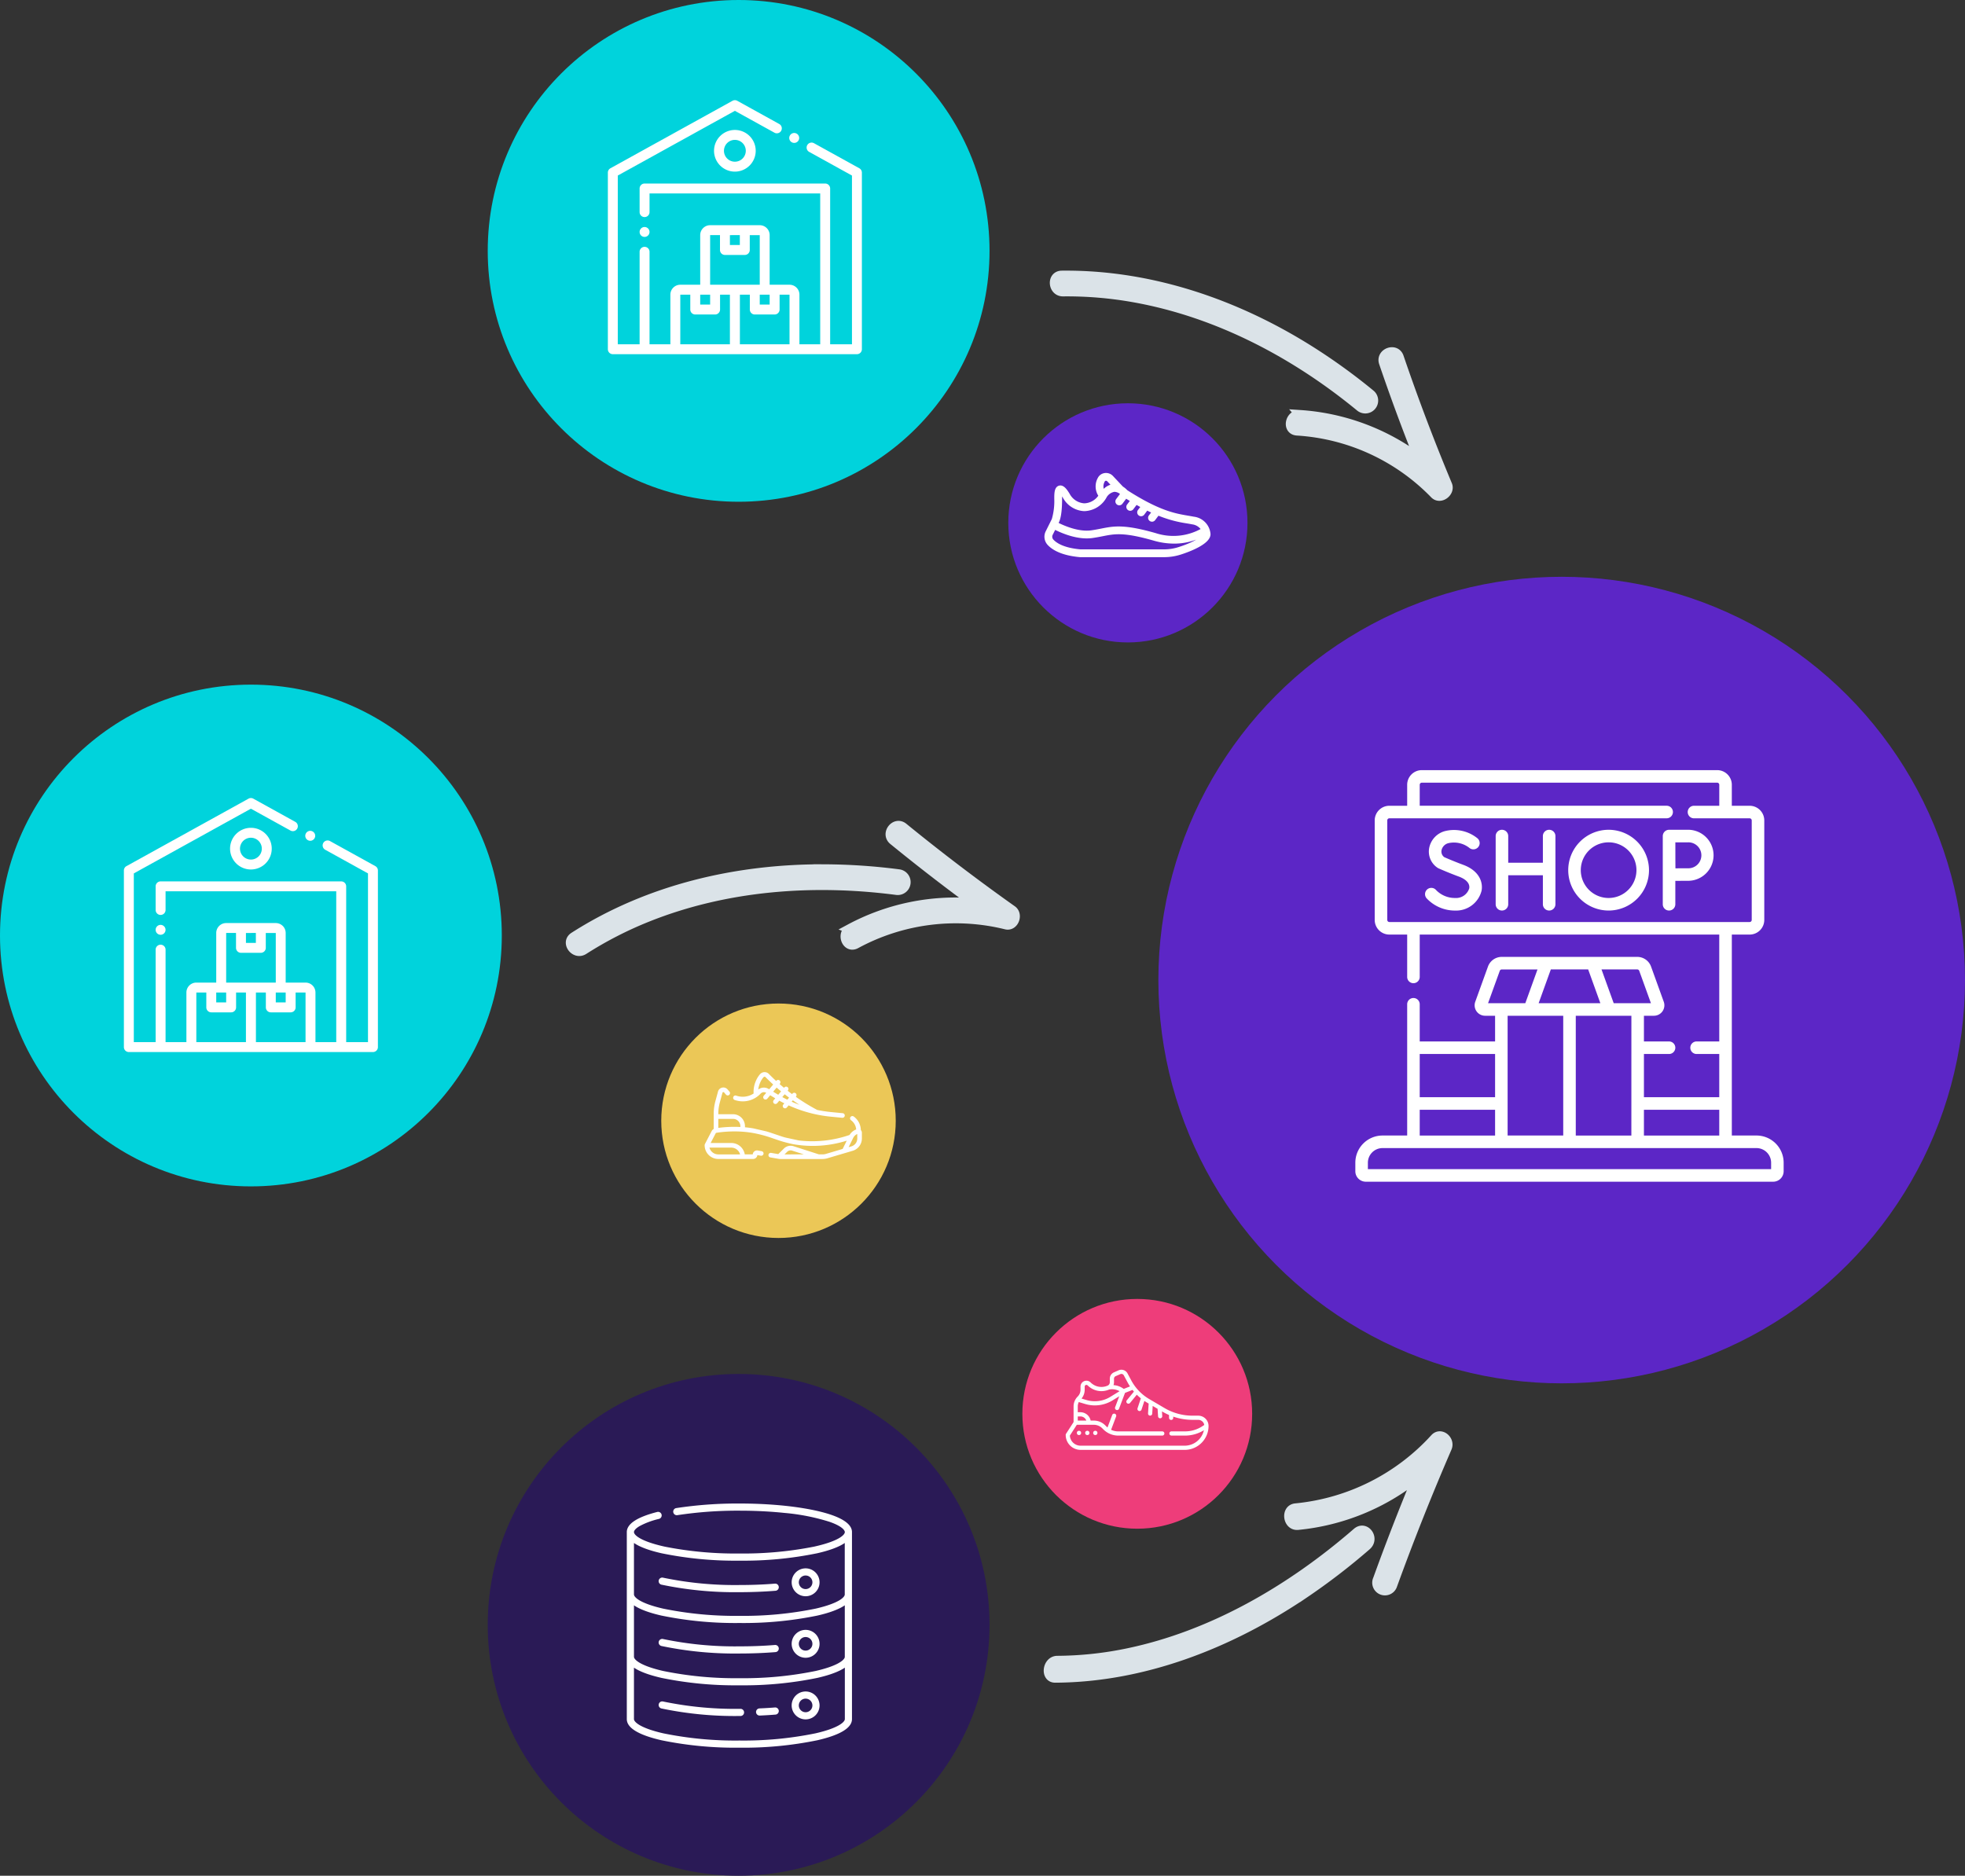 <svg xmlns="http://www.w3.org/2000/svg" width="419" height="400" viewBox="0 0 419 400">
  <rect x="0" y="0" width="419" height="400" fill="#333333" stroke="none"/>
  <g id="Group_4374" data-name="Group 4374" transform="translate(-751 -22271.969)">
    <circle id="Ellipse_35" data-name="Ellipse 35" cx="86" cy="86" r="86" transform="translate(998 22394.969)" fill="#5c26c6"/>
    <g id="arrow_3_" data-name="arrow (3)" transform="translate(956.348 22325.299) rotate(-20)">
      <path id="Path_35570" data-name="Path 35570" d="M18.5,59.5A47.627,47.627,0,0,1,39.156,77.014q-.329-10.909-.1-21.817c.048-2.249,3.546-2.259,3.5,0q-.3,14.569.381,29.137c.076,1.658-2.545,2.488-3.26.886A44.643,44.643,0,0,0,16.739,62.526c-2.068-.9-.286-3.917,1.763-3.021Z" transform="translate(37.007 -1.938)" fill="#dbe3e8" stroke="#dbe3e8" stroke-width="2"/>
      <path id="Path_35571" data-name="Path 35571" d="M26.891,12.265c17.795,6.253,32.835,18.414,44.3,33.226a126.768,126.768,0,0,1,8.921,13.172,1.75,1.75,0,0,1-3.021,1.763C67.961,44.957,55.475,31.165,39.863,22.072a81.032,81.032,0,0,0-13.906-6.434c-2.106-.734-1.191-4.118.934-3.374Z" transform="translate(-8.945 0)" fill="#dbe3e8" stroke="#dbe3e8" stroke-width="2"/>
    </g>
    <g id="arrow_3_2" data-name="arrow (3)" transform="translate(852.68 22478.326) rotate(-52)">
      <path id="Path_35570-2" data-name="Path 35570" d="M18.5,59.5A47.627,47.627,0,0,1,39.156,77.014q-.329-10.909-.1-21.817c.048-2.249,3.546-2.259,3.5,0q-.3,14.569.381,29.137c.076,1.658-2.545,2.488-3.26.886A44.643,44.643,0,0,0,16.739,62.526c-2.068-.9-.286-3.917,1.763-3.021Z" transform="translate(37.007 -1.938)" fill="#dbe3e8" stroke="#dbe3e8" stroke-width="2"/>
      <path id="Path_35571-2" data-name="Path 35571" d="M26.891,12.265c17.795,6.253,32.835,18.414,44.3,33.226a126.768,126.768,0,0,1,8.921,13.172,1.75,1.75,0,0,1-3.021,1.763C67.961,44.957,55.475,31.165,39.863,22.072a81.032,81.032,0,0,0-13.906-6.434c-2.106-.734-1.191-4.118.934-3.374Z" transform="translate(-8.945 0)" fill="#dbe3e8" stroke="#dbe3e8" stroke-width="2"/>
    </g>
    <g id="arrow_3_3" data-name="arrow (3)" transform="translate(991.49 22539.539) rotate(21)">
      <path id="Path_35570-3" data-name="Path 35570" d="M18.434,82.221A48.042,48.042,0,0,0,38.565,63.3q-.32,11.787-.093,23.573a1.709,1.709,0,1,0,3.409,0q-.293-15.741.372-31.482c.074-1.792-2.48-2.688-3.177-.958a46.074,46.074,0,0,1-22.36,24.521C14.7,79.925,16.437,83.189,18.434,82.221Z" transform="translate(36.069 -41.347)" fill="#dbe3e8" stroke="#dbe3e8" stroke-width="2"/>
      <path id="Path_35571-3" data-name="Path 35571" d="M26.837,65.109c17.344-6.756,32-19.9,43.179-35.9a138.689,138.689,0,0,0,8.7-14.232c1.115-2.1-1.83-4.006-2.945-1.905C66.866,29.786,54.7,44.687,39.48,54.512a75.621,75.621,0,0,1-13.554,6.951C23.874,62.257,24.765,65.913,26.837,65.109Z" transform="translate(-8.945 24.713)" fill="#dbe3e8" stroke="#dbe3e8" stroke-width="2"/>
    </g>
    <circle id="Ellipse_37" data-name="Ellipse 37" cx="53.5" cy="53.5" r="53.5" transform="translate(855 22271.969)" fill="#00d3dc"/>
    <g id="shop_1_" data-name="shop (1)" transform="translate(1040 22436.201)">
      <path id="Path_32565" data-name="Path 32565" d="M85.537,87.921H80.28V45.067h3.8A3.125,3.125,0,0,0,87.2,41.945V20.717A3.125,3.125,0,0,0,84.078,17.6h-3.8V13.122A3.125,3.125,0,0,0,77.158,10H14.176a3.125,3.125,0,0,0-3.122,3.122V17.6h-3.8a3.125,3.125,0,0,0-3.122,3.122V41.945a3.125,3.125,0,0,0,3.122,3.122h3.8V54.1a1.338,1.338,0,1,0,2.676,0V45.067H77.6V67.86H72.766a1.338,1.338,0,1,0,0,2.676H77.6v9.213H61.539V70.536h5.354a1.338,1.338,0,1,0,0-2.676H61.539V62.38h2.127a2.23,2.23,0,0,0,2.1-2.987l-2.711-7.506a3.13,3.13,0,0,0-2.936-2.061h-28.9a3.13,3.13,0,0,0-2.936,2.061l-2.711,7.506a2.23,2.23,0,0,0,2.1,2.987H29.8v5.48H13.73V59.933a1.338,1.338,0,1,0-2.676,0V87.921H5.8a5.8,5.8,0,0,0-5.8,5.8v1.818a2.232,2.232,0,0,0,2.23,2.23H89.1a2.232,2.232,0,0,0,2.23-2.23V93.719a5.8,5.8,0,0,0-5.8-5.8ZM6.811,41.945V20.717a.447.447,0,0,1,.446-.446H66.381a1.338,1.338,0,0,0,0-2.676H13.73V13.122a.447.447,0,0,1,.446-.446H77.158a.446.446,0,0,1,.446.446V17.6H72.212a1.338,1.338,0,0,0,0,2.676H84.078a.446.446,0,0,1,.446.446V41.945a.446.446,0,0,1-.446.446H7.257A.446.446,0,0,1,6.811,41.945ZM77.6,82.425v5.5H61.539v-5.5Zm-18.741,5.5H47.005V62.38H58.864ZM49.646,52.5l2.6,7.2H39.087l2.6-7.2Zm10.89.294L63.031,59.7H55.092l-2.6-7.2h7.625A.448.448,0,0,1,60.536,52.8ZM30.8,52.8a.447.447,0,0,1,.419-.295h7.625l-2.6,7.2H28.3Zm13.53,9.584V87.921H32.471V62.38ZM29.8,70.536V79.75H13.73V70.536ZM13.73,82.425H29.8v5.5H13.73ZM88.659,95.091H2.676V93.719A3.125,3.125,0,0,1,5.8,90.6H85.537a3.125,3.125,0,0,1,3.122,3.122Z" transform="translate(0 -10)" fill="#fff"/>
      <path id="Path_32566" data-name="Path 32566" d="M179.158,81.307a1.338,1.338,0,0,0-1.338,1.338V88.33h-7.39V82.645a1.338,1.338,0,0,0-2.676,0V97.191a1.338,1.338,0,1,0,2.676,0V91.006h7.39v6.185a1.338,1.338,0,1,0,2.676,0V82.645A1.338,1.338,0,0,0,179.158,81.307Z" transform="translate(-137.829 -68.587)" fill="#fff"/>
      <path id="Path_32567" data-name="Path 32567" d="M91.477,88.774c-1.865-.688-3.6-1.439-4.04-1.634a1.477,1.477,0,0,1-.586-1.432,1.974,1.974,0,0,1,1.494-1.557,5.333,5.333,0,0,1,4.446,1.014,1.338,1.338,0,0,0,1.717-2.053,7.97,7.97,0,0,0-6.935-1.524A4.642,4.642,0,0,0,84.2,85.328a4.147,4.147,0,0,0,1.849,4.106,1.332,1.332,0,0,0,.186.1c.084.037,2.073.923,4.314,1.749,1.588.586,2.395,1.5,2.214,2.515a2.935,2.935,0,0,1-3.014,2.05,5.551,5.551,0,0,1-4.077-1.717,1.338,1.338,0,0,0-1.983,1.8,8.266,8.266,0,0,0,6.06,2.6A5.591,5.591,0,0,0,95.4,94.27C95.727,92.433,94.869,90.025,91.477,88.774Z" transform="translate(-68.477 -68.583)" fill="#fff"/>
      <path id="Path_32568" data-name="Path 32568" d="M372.878,81.307h-4.05a1.351,1.351,0,0,0-1.338,1.338V97.191a1.338,1.338,0,1,0,2.676,0V92.2c.919,0,2.093-.011,2.712-.011a5.443,5.443,0,1,0,0-10.886Zm0,8.21c-.617,0-1.775.006-2.691.011-.005-.944-.011-2.148-.011-2.777,0-.533,0-1.784-.006-2.767h2.708a2.768,2.768,0,1,1,0,5.534Z" transform="translate(-301.934 -68.587)" fill="#fff"/>
      <path id="Path_32569" data-name="Path 32569" d="M263.1,81.307a8.611,8.611,0,1,0,8.611,8.611A8.621,8.621,0,0,0,263.1,81.307Zm0,14.546a5.935,5.935,0,1,1,5.935-5.935A5.942,5.942,0,0,1,263.1,95.853Z" transform="translate(-209.092 -68.587)" fill="#fff"/>
    </g>
    <circle id="Ellipse_38" data-name="Ellipse 38" cx="53.5" cy="53.5" r="53.5" transform="translate(751 22417.969)" fill="#00d3dc"/>
    <circle id="Ellipse_39" data-name="Ellipse 39" cx="53.5" cy="53.5" r="53.5" transform="translate(855 22564.969)" fill="#2a1a56"/>
    <g id="server_2_" data-name="server (2)" transform="translate(884.654 22592.598)">
      <g id="Group_3325" data-name="Group 3325" transform="translate(6.792 15.796)">
        <g id="Group_3324" data-name="Group 3324" transform="translate(0)">
          <path id="Path_35550" data-name="Path 35550" d="M112.305,157.32a.763.763,0,0,0-.822-.7c-2.428.2-4.977.294-7.576.294a74.873,74.873,0,0,1-16.279-1.565.763.763,0,0,0-.349,1.486,76.411,76.411,0,0,0,16.628,1.605c2.64,0,5.23-.1,7.7-.3A.763.763,0,0,0,112.305,157.32Z" transform="translate(-86.691 -155.33)" fill="#fff"/>
        </g>
      </g>
      <g id="Group_3327" data-name="Group 3327" transform="translate(6.792 28.875)">
        <g id="Group_3326" data-name="Group 3326" transform="translate(0)">
          <path id="Path_35551" data-name="Path 35551" d="M112.305,285.933a.763.763,0,0,0-.822-.7c-2.428.2-4.977.294-7.576.294a74.874,74.874,0,0,1-16.279-1.565.763.763,0,0,0-.349,1.486,76.412,76.412,0,0,0,16.628,1.605c2.64,0,5.23-.1,7.7-.3A.763.763,0,0,0,112.305,285.933Z" transform="translate(-86.691 -283.942)" fill="#fff"/>
        </g>
      </g>
      <g id="Group_3329" data-name="Group 3329" transform="translate(0)">
        <g id="Group_3328" data-name="Group 3328" transform="translate(0)">
          <path id="Path_35552" data-name="Path 35552" d="M67.919,6C67.758,2.354,57.886.927,53.621.481c-1.316-.137-2.7-.247-4.1-.327C47.7.052,45.81,0,43.914,0A86.7,86.7,0,0,0,30.446.975a.763.763,0,0,0,.243,1.507,85.171,85.171,0,0,1,13.226-.956c1.867,0,3.724.051,5.521.152,1.38.078,2.735.186,4.027.321a44.9,44.9,0,0,1,9.649,1.894c3.127,1.093,3.285,2.024,3.285,2.2,0,.594-1.309,1.9-6.216,3.025l-.411.092a77.679,77.679,0,0,1-15.856,1.45A77.686,77.686,0,0,1,28.059,9.21l-.411-.092C22.786,8,21.457,6.712,21.434,6.11c0-.006,0-.011,0-.017s0-.011,0-.016c.013-.359.447-.817,1.2-1.26a16.564,16.564,0,0,1,4.134-1.536A.763.763,0,1,0,26.388,1.8c-4.3,1.1-6.482,2.547-6.482,4.29V45.975c0,1.868,2.49,3.387,7.4,4.513a77.929,77.929,0,0,0,16.607,1.58,77.911,77.911,0,0,0,16.607-1.58c4.911-1.126,7.4-2.644,7.4-4.513V6.133c0-.013,0-.026,0-.039A.715.715,0,0,0,67.919,6ZM60.181,49a76.376,76.376,0,0,1-16.266,1.542A76.376,76.376,0,0,1,27.648,49c-4.907-1.125-6.216-2.431-6.216-3.025V35l.052.034.127.083.106.067.138.083.111.065.151.084.113.062.17.087.109.055c.071.035.145.07.219.1l.076.036q.151.069.309.137l.1.042.226.093.134.052.209.081.15.055.209.076.161.056.216.073.168.055.224.071.175.054.235.07.179.052.249.07.18.05.271.072.173.045.311.078.149.037q.234.057.475.112a77.92,77.92,0,0,0,16.607,1.58,77.92,77.92,0,0,0,16.607-1.58q.242-.055.475-.112l.149-.037.311-.078.174-.045.271-.072.18-.05.249-.07.179-.052.235-.07.175-.054.224-.071.168-.055.215-.073.161-.056.209-.076.15-.055.209-.081.134-.052.226-.093.1-.042q.158-.068.309-.137l.076-.036c.074-.035.147-.069.219-.1l.109-.055.17-.087.113-.062.151-.084.111-.065.137-.083.106-.067.127-.083L66.4,35V45.974h0C66.4,46.569,65.087,47.874,60.181,49ZM66.36,32.866c-.241.652-1.733,1.82-6.179,2.84a76.376,76.376,0,0,1-16.266,1.542,76.376,76.376,0,0,1-16.266-1.542c-4.447-1.02-5.939-2.188-6.179-2.84a.537.537,0,0,1-.036-.185V21.706l.05.033.13.086.1.065.14.085.109.064.152.085.112.061.17.087.11.056c.07.034.142.068.215.1l.08.038q.15.069.308.137l.107.044.22.091.139.054.2.079.154.057.205.074.164.057.212.072.171.056.221.07.177.055.233.07.18.053.248.07.181.05.269.071.176.046.31.077.149.037q.234.057.475.112a77.921,77.921,0,0,0,16.607,1.58A77.92,77.92,0,0,0,60.522,23.9q.242-.055.475-.112l.15-.037.309-.077.176-.046.268-.071.181-.05.248-.07.18-.053.233-.07.177-.055.221-.07.172-.056.211-.072L63.688,23l.205-.074.154-.057.2-.079.139-.054.22-.091.108-.045q.158-.068.308-.137l.08-.038c.073-.034.145-.068.215-.1l.11-.056.17-.087.112-.061.152-.085.109-.064.14-.084.1-.065.13-.086.05-.033V32.681h0A.54.54,0,0,1,66.36,32.866ZM60.181,22.412a76.376,76.376,0,0,1-16.266,1.542,76.376,76.376,0,0,1-16.266-1.542c-4.907-1.125-6.216-2.431-6.216-3.025V8.413l.05.033.13.086.1.065.14.085.109.064.152.085.112.061.17.087.11.056c.07.034.142.068.215.1l.08.038q.15.069.308.137l.107.044.22.091.139.054.2.079.154.057.205.074.164.057.212.072.171.056.221.07.177.055.233.07.18.053.248.07.181.05.269.071.176.046.31.077.149.037q.234.057.475.112a77.92,77.92,0,0,0,16.607,1.58,77.919,77.919,0,0,0,16.607-1.58q.242-.055.475-.112l.15-.037.309-.077.176-.046.268-.071.181-.05.248-.07.18-.053.233-.07.177-.055.221-.07.172-.056.211-.072.164-.057.205-.074.154-.057.2-.079.139-.054.22-.091.108-.045q.158-.068.308-.137l.08-.038c.073-.034.145-.068.215-.1l.11-.056.17-.087.112-.061.152-.085.109-.064.14-.084.1-.065.13-.086.05-.033V19.387h0C66.4,19.981,65.087,21.287,60.181,22.412Z" transform="translate(-19.906)" fill="#fff"/>
        </g>
      </g>
      <g id="Group_3331" data-name="Group 3331" transform="translate(35.153 13.826)">
        <g id="Group_3330" data-name="Group 3330">
          <path id="Path_35553" data-name="Path 35553" d="M370.653,136.826a2.974,2.974,0,1,0,0,4.207A2.979,2.979,0,0,0,370.653,136.826Zm-1.079,3.128A1.449,1.449,0,1,1,370,138.93,1.439,1.439,0,0,1,369.574,139.954Z" transform="translate(-365.575 -135.956)" fill="#fff"/>
        </g>
      </g>
      <g id="Group_3333" data-name="Group 3333" transform="translate(35.153 26.945)">
        <g id="Group_3332" data-name="Group 3332">
          <path id="Path_35554" data-name="Path 35554" d="M370.653,265.829a2.974,2.974,0,1,0,0,4.207A2.979,2.979,0,0,0,370.653,265.829Zm-1.079,3.128a1.449,1.449,0,1,1,.424-1.024A1.439,1.439,0,0,1,369.574,268.957Z" transform="translate(-365.575 -264.959)" fill="#fff"/>
        </g>
      </g>
      <g id="Group_3335" data-name="Group 3335" transform="translate(35.153 40.084)">
        <g id="Group_3334" data-name="Group 3334">
          <path id="Path_35555" data-name="Path 35555" d="M370.653,395.027a2.974,2.974,0,1,0,0,4.207A2.979,2.979,0,0,0,370.653,395.027Zm-1.079,3.128a1.449,1.449,0,1,1,.424-1.024A1.439,1.439,0,0,1,369.574,398.155Z" transform="translate(-365.575 -394.157)" fill="#fff"/>
        </g>
      </g>
      <g id="Group_3337" data-name="Group 3337" transform="translate(27.577 43.49)">
        <g id="Group_3336" data-name="Group 3336" transform="translate(0)">
          <path id="Path_35556" data-name="Path 35556" d="M295.908,428.352a.763.763,0,0,0-.822-.7c-1.067.086-2.17.154-3.278.2a.763.763,0,0,0,.033,1.526h.034c1.126-.049,2.248-.118,3.334-.206A.763.763,0,0,0,295.908,428.352Z" transform="translate(-291.079 -427.65)" fill="#fff"/>
        </g>
      </g>
      <g id="Group_3339" data-name="Group 3339" transform="translate(6.792 42.201)">
        <g id="Group_3338" data-name="Group 3338">
          <path id="Path_35557" data-name="Path 35557" d="M104.146,416.567h-.237A74.872,74.872,0,0,1,87.63,415a.763.763,0,0,0-.349,1.486,76.411,76.411,0,0,0,16.628,1.605h.239a.763.763,0,0,0,0-1.526Z" transform="translate(-86.692 -414.982)" fill="#fff"/>
        </g>
      </g>
    </g>
    <circle id="Ellipse_40" data-name="Ellipse 40" cx="24.5" cy="24.5" r="24.5" transform="translate(969 22548.969)" fill="#ee3d7a"/>
    <g id="sneakers_5_" data-name="sneakers (5)" transform="translate(978.229 22564.066)">
      <g id="Group_3029" data-name="Group 3029" transform="translate(0 0)">
        <g id="Group_3028" data-name="Group 3028" transform="translate(0 0)">
          <path id="Path_32582" data-name="Path 32582" d="M28.273,122.206H27.056a11.785,11.785,0,0,1-5.975-1.628l-3.273-1.927a10.212,10.212,0,0,1-3.826-3.987l-.791-1.479a1.482,1.482,0,0,0-1.889-.656l-1,.436a1.474,1.474,0,0,0-.885,1.351v.774a.772.772,0,0,1-.461.707,3.254,3.254,0,0,1-3.634-.682,1.261,1.261,0,0,0-2.152.892v.658a2.063,2.063,0,0,1-.608,1.468,2.95,2.95,0,0,0-.87,2.1v3.339l-1.62,2.509-.006.01-.015.025-.007.016-.011.024-.007.019-.007.022c0,.007,0,.015-.006.022s0,.013,0,.02,0,.017,0,.026,0,.012,0,.017,0,.019,0,.029,0,.008,0,.012,0,0,0,.005,0,.005,0,.008A3.181,3.181,0,0,0,3.178,129.5h22.2a5.1,5.1,0,0,0,5.094-5.094A2.2,2.2,0,0,0,28.273,122.206ZM10.31,115.09v-.774a.581.581,0,0,1,.349-.533l1-.436a.585.585,0,0,1,.745.259l.791,1.479c.162.3.339.6.528.883l-1.336.528a4.146,4.146,0,0,0-2.188-.807A1.66,1.66,0,0,0,10.31,115.09Zm-6.248,1.575v-.658a.368.368,0,0,1,.628-.26,4.14,4.14,0,0,0,4.572.89l.068-.012a3.26,3.26,0,0,1,2.165.36l-1.97,1.21a6.308,6.308,0,0,1-5.108.666l-1.03-.309A2.947,2.947,0,0,0,4.063,116.664Zm-1.478,5.7h.563a1.339,1.339,0,0,1,1.26.891H2.585v-.891Zm19.979,4.087h2.885a7.662,7.662,0,0,0,4.032-1.141,4.208,4.208,0,0,1-4.1,3.295H3.178A2.288,2.288,0,0,1,.9,126.448l1.485-2.3H5.994a2.556,2.556,0,0,1,1.819.753l.235.235a4.462,4.462,0,0,0,3.176,1.315h9.383a.446.446,0,1,0,0-.893H11.224a3.587,3.587,0,0,1-1.533-.341l1.072-2.843a.446.446,0,1,0-.835-.315l-1.005,2.666c-.084-.07-.165-.143-.243-.222l-.235-.235a3.443,3.443,0,0,0-2.45-1.015H5.332a2.234,2.234,0,0,0-2.185-1.784H2.585v-1.24a2.067,2.067,0,0,1,.217-.925l1.359.408a7.2,7.2,0,0,0,5.832-.761l1.441-.885-.883,2.341a.446.446,0,1,0,.835.315l1.273-3.377,1.6-.633c.1.123.2.244.3.362l-1.515,1.847a.446.446,0,0,0,.69.566l1.438-1.753a11.1,11.1,0,0,0,.864.772l-.706,2.128a.446.446,0,1,0,.847.281l.615-1.853c.183.123.37.242.561.355l.349.206-.132,2.1a.446.446,0,0,0,.418.474h.028a.446.446,0,0,0,.445-.418l.1-1.65,1.047.616.1,1.6a.446.446,0,0,0,.445.419h.028a.446.446,0,0,0,.418-.473l-.062-1,.087.051a12.641,12.641,0,0,0,1.414.717l.013.618a.446.446,0,0,0,.446.437h.01a.446.446,0,0,0,.437-.456l-.005-.251a12.676,12.676,0,0,0,4.113.687h1.217a1.309,1.309,0,0,1,1.288,1.086l-.229.159a6.779,6.779,0,0,1-3.883,1.216H22.563a.446.446,0,1,0,0,.893Z" transform="translate(0 -112.407)" fill="#fff"/>
        </g>
      </g>
      <g id="Group_3031" data-name="Group 3031" transform="translate(5.865 13.018)">
        <g id="Group_3030" data-name="Group 3030">
          <circle id="Ellipse_3" data-name="Ellipse 3" cx="0.459" cy="0.459" r="0.459" fill="#fff"/>
        </g>
      </g>
      <g id="Group_3033" data-name="Group 3033" transform="translate(4.162 13.018)">
        <g id="Group_3032" data-name="Group 3032">
          <circle id="Ellipse_4" data-name="Ellipse 4" cx="0.459" cy="0.459" r="0.459" fill="#fff"/>
        </g>
      </g>
      <g id="Group_3035" data-name="Group 3035" transform="translate(2.388 13.018)">
        <g id="Group_3034" data-name="Group 3034">
          <circle id="Ellipse_5" data-name="Ellipse 5" cx="0.459" cy="0.459" r="0.459" fill="#fff"/>
        </g>
      </g>
    </g>
    <circle id="Ellipse_41" data-name="Ellipse 41" cx="25" cy="25" r="25" transform="translate(892 22485.969)" fill="#ebc757"/>
    <g id="running-shoe_4_" data-name="running-shoe (4)" transform="translate(901.224 22500.602)">
      <g id="Group_3037" data-name="Group 3037" transform="translate(0 3.275)">
        <g id="Group_3036" data-name="Group 3036" transform="translate(0 0)">
          <path id="Path_32583" data-name="Path 32583" d="M33.333,173.762a3.661,3.661,0,0,0-1.518-2.9.491.491,0,1,0-.574.8,2.677,2.677,0,0,1,1.1,1.966A2.771,2.771,0,0,0,30.93,174.8,24.362,24.362,0,0,1,20.1,175.969l-2.809-.609-.214-.059c-.189-.054-.366-.106-.533-.158L14,174.285c-.233-.075-.484-.153-.761-.233l-.073-.021-2.768-.638c-.479-.081-.961-.149-1.438-.2-.11-.012-.221-.022-.333-.032v-.239a2.547,2.547,0,0,0-2.544-2.544H2.942v-.071a9.4,9.4,0,0,1,.33-2.468l.554-2.036a.2.2,0,0,1,.343-.077l.408.473a.491.491,0,1,0,.744-.642l-.408-.473a1.182,1.182,0,0,0-2.035.462l-.554,2.036a10.381,10.381,0,0,0-.364,2.726v3.209a1.186,1.186,0,0,0-.444.47L.07,176.769h0l0,.007,0,.008q-.01.02-.018.04l-.005.014q-.007.019-.012.039l0,.015c0,.014-.006.027-.007.041s0,.009,0,.014a2.925,2.925,0,0,0,2.916,2.974h7.412a.925.925,0,0,0,.657-.276.877.877,0,0,0,.251-.549l.749.13a.491.491,0,1,0,.169-.968l-.815-.142a.911.911,0,0,0-1.081.822H8.587a2.923,2.923,0,0,0-2.877-2.427h-4.4l1.076-2.071a.2.2,0,0,1,.1-.091.486.486,0,0,0,.125-.025,25.544,25.544,0,0,1,4.467-.27c.6.017,1.2.056,1.782.118.532.056,1.072.134,1.6.229.854.161,1.7.361,2.506.6,1.293.374,2.542.882,3.837,1.25.7.2,1.41.374,2.114.52h.007a24.119,24.119,0,0,0,11.4-.752l-.868,1.762-3.545,1.051a2.667,2.667,0,0,1-.759.11H24.4L18.979,177.2a2.017,2.017,0,0,0-2.037.484l-1.217,1.2-1.512-.263a.491.491,0,1,0-.169.968l1.76.307a2.131,2.131,0,0,0,.364.031h8.981a3.65,3.65,0,0,0,1.038-.151l3.746-1.11.009,0,1.668-.494a2.734,2.734,0,0,0,1.946-2.605v-1.249A.785.785,0,0,0,33.333,173.762ZM5.71,177.5a1.94,1.94,0,0,1,1.873,1.444H2.93A1.939,1.939,0,0,1,1.057,177.5Zm1.936-4.4a26.251,26.251,0,0,0-4.705.192v-1.923H6.085a1.563,1.563,0,0,1,1.562,1.561v.17Zm9.418,5.845.566-.556a1.037,1.037,0,0,1,1.047-.249l2.505.8Zm15.509-3.381a1.745,1.745,0,0,1-1.242,1.663l-.6.177.97-1.97a1.781,1.781,0,0,1,.868-.835Z" transform="translate(0 -164.675)" fill="#fff"/>
        </g>
      </g>
      <g id="Group_3039" data-name="Group 3039" transform="translate(6.105 0)">
        <g id="Group_3038" data-name="Group 3038" transform="translate(0 0)">
          <path id="Path_32584" data-name="Path 32584" d="M116.473,123.46,114,123.218a26.949,26.949,0,0,1-2.943-.454,42.286,42.286,0,0,1-4.559-2.8l.043-.052a.491.491,0,0,0-.752-.632l-.09.107q-.475-.352-.941-.718l.056-.066a.491.491,0,0,0-.753-.632l-.069.082q-.481-.4-.95-.807l.062-.074a.491.491,0,0,0-.752-.632l-.042.05q-.822-.753-1.6-1.548l-.032-.03a1.286,1.286,0,0,0-1.774.1,5.124,5.124,0,0,0-.837,1.289,5.812,5.812,0,0,0-.565,2.864,4.229,4.229,0,0,1-3.71.45.491.491,0,0,0-.325.927A5.212,5.212,0,0,0,99,119.285a.959.959,0,0,1,1.189-.166l-.524.623a.491.491,0,0,0,.06.692.5.5,0,0,0,.692-.06l.621-.739.963.586.115.069-.334.4a.491.491,0,0,0,.06.692.5.5,0,0,0,.692-.06l.446-.53q.529.293,1.071.564l-.222.264a.491.491,0,0,0,.06.692.5.5,0,0,0,.692-.06l.386-.46a28.474,28.474,0,0,0,5.79,1.914.491.491,0,0,0,.089.019,27.932,27.932,0,0,0,3.062.473l2.471.242.048,0a.491.491,0,0,0,.047-.981Zm-15.648-5.1-.124-.075a1.947,1.947,0,0,0-2.2.128,4.906,4.906,0,0,1,.451-1.585,4.174,4.174,0,0,1,.668-1.042.3.3,0,0,1,.406-.036q.8.817,1.651,1.593Zm1.928,1.171-.244-.146-.834-.508.737-.877q.469.41.95.806Zm1.946,1.05q-.545-.266-1.078-.556l.506-.6q.466.366.94.719Zm.923.429.244-.29q.7.493,1.415.96Q106.441,121.37,105.622,121.008Z" transform="translate(-93.138 -114.703)" fill="#fff"/>
        </g>
      </g>
    </g>
    <circle id="Ellipse_42" data-name="Ellipse 42" cx="25.5" cy="25.5" r="25.5" transform="translate(966 22357.969)" fill="#5c26c6"/>
    <g id="Icons" transform="translate(973.956 22373.08)">
      <path id="Path_32580" data-name="Path 32580" d="M31.544,22.325c-.392-.079-.793-.147-1.215-.218-2.735-.466-6.143-1.038-13.062-5.475a4.4,4.4,0,0,0-.938-.779L14.171,13.56a1.763,1.763,0,0,0-1.553-.534,1.676,1.676,0,0,0-1.274.931,3.477,3.477,0,0,0,.195,3.649,4.056,4.056,0,0,1-3.313,1.875,4.063,4.063,0,0,1-3.294-2.122c-.591-.985-1.24-1.862-2-1.657-.83.23-.83,1.455-.83,2.539a14.058,14.058,0,0,1-.539,4.433L.251,25.306a2.321,2.321,0,0,0,.326,2.572c.879.979,2.76,2.221,6.767,2.583H25.237a11.483,11.483,0,0,0,3.476-.531c1.831-.581,6.205-2.2,6.205-4.125A3.789,3.789,0,0,0,31.544,22.325ZM12.391,14.466a.524.524,0,0,1,.4-.291.6.6,0,0,1,.529.18L14.3,15.4a3.429,3.429,0,0,0-2,1.215A2.358,2.358,0,0,1,12.391,14.466ZM3.27,18.24a10.56,10.56,0,0,1,.048-1.18,6.871,6.871,0,0,1,.617.9A5.217,5.217,0,0,0,8.2,20.644h.108a5.336,5.336,0,0,0,4.4-2.665,2.7,2.7,0,0,1,1.942-1.455,2.224,2.224,0,0,1,1.55.684l-.95,1.264a.582.582,0,1,0,.931.7l.942-1.255q.615.387,1.2.736l-.741.985a.582.582,0,0,0,.931.7l.82-1.09c.425.243.834.47,1.231.682L19.9,20.8a.582.582,0,1,0,.931.7l.769-1.028c.448.225.876.428,1.287.616l-.66.878a.582.582,0,1,0,.931.7l.828-1.1a25.978,25.978,0,0,0,6.142,1.692c.407.069.8.135,1.181.211a2.994,2.994,0,0,1,2.113,1.323,12.428,12.428,0,0,1-9.987,1.039c-6.719-1.92-8.856-1.5-11.564-.964-.637.126-1.3.256-2.062.365-2.777.4-5.933-.978-7.368-1.71C2.494,23.28,3.27,22.7,3.27,18.24ZM28.361,28.821a10.309,10.309,0,0,1-3.123.476H7.4c-3.578-.325-5.213-1.376-5.953-2.2a1.147,1.147,0,0,1-.151-1.273l.633-1.266c1.694.867,4.99,2.257,8.053,1.821.8-.116,1.471-.247,2.123-.375,2.655-.524,4.571-.9,11.019.94a15.5,15.5,0,0,0,4.277.626,12.978,12.978,0,0,0,6.218-1.559c-.565.9-2.465,1.925-5.255,2.81Z" transform="translate(-0.003 -13.005)" fill="#fff" stroke="#fff" stroke-width="0.5"/>
    </g>
    <g id="warehouse_2_" data-name="warehouse (2)" transform="translate(880.615 22293.334)">
      <path id="Path_32570" data-name="Path 32570" d="M65.058,257.725a1.056,1.056,0,1,0-.748-.309A1.065,1.065,0,0,0,65.058,257.725Zm0,0" transform="translate(-57.229 -228.567)" fill="#fff"/>
      <path id="Path_32571" data-name="Path 32571" d="M53.621,14.519,43.952,9.174a1.058,1.058,0,0,0-1.024,1.852l9.123,5.043V52.049H47.4V18.83a1.058,1.058,0,0,0-1.058-1.058H7.829A1.058,1.058,0,0,0,6.771,18.83v5.037a1.058,1.058,0,0,0,2.116,0V19.888H45.28V52.049H40.85V41.47a2.118,2.118,0,0,0-2.116-2.116H34.5V28.775a2.118,2.118,0,0,0-2.116-2.116H21.807a2.118,2.118,0,0,0-2.116,2.116V39.354H15.446A2.118,2.118,0,0,0,13.33,41.47V52.049H8.887V32.331a1.058,1.058,0,0,0-2.116,0V52.049H2.116V16.069l24.967-13.8L35.521,6.93a1.058,1.058,0,1,0,1.024-1.852L27.6.131a1.057,1.057,0,0,0-1.024,0L.546,14.519A1.057,1.057,0,0,0,0,15.445V53.107a1.058,1.058,0,0,0,1.058,1.058h52.05a1.058,1.058,0,0,0,1.058-1.058V15.445a1.057,1.057,0,0,0-.546-.926ZM32.387,41.47H34.5v2.116H32.387Zm-4.245-12.7v2.116H26.025V28.775Zm-6.334,0h2.1v3.174a1.058,1.058,0,0,0,1.058,1.058H29.2a1.058,1.058,0,0,0,1.058-1.058V28.775h2.13V39.354H21.807Zm0,12.7v2.116H19.691V41.47ZM15.446,52.049V41.47h2.13v3.174A1.058,1.058,0,0,0,18.634,45.7h4.232a1.058,1.058,0,0,0,1.058-1.058V41.47h2.1V52.049H15.446Zm12.709,0V41.47h2.116v3.174A1.058,1.058,0,0,0,31.329,45.7h4.232a1.058,1.058,0,0,0,1.058-1.058V41.47h2.116V52.049H28.155Zm0,0" transform="translate(0 0.001)" fill="#fff"/>
      <path id="Path_32572" data-name="Path 32572" d="M366.66,68.237a1.058,1.058,0,1,0-.748-.31A1.067,1.067,0,0,0,366.66,68.237Zm0,0" transform="translate(-326.924 -59.126)" fill="#fff"/>
      <path id="Path_32573" data-name="Path 32573" d="M214,64.443A4.443,4.443,0,1,0,218.443,60,4.448,4.448,0,0,0,214,64.443Zm6.771,0a2.327,2.327,0,1,1-2.327-2.327A2.33,2.33,0,0,1,220.771,64.443Zm0,0" transform="translate(-191.36 -53.652)" fill="#fff"/>
    </g>
    <g id="warehouse_2_2" data-name="warehouse (2)" transform="translate(777.417 22442.154)">
      <path id="Path_32570-2" data-name="Path 32570" d="M65.058,257.725a1.056,1.056,0,1,0-.748-.309A1.065,1.065,0,0,0,65.058,257.725Zm0,0" transform="translate(-57.229 -228.567)" fill="#fff"/>
      <path id="Path_32571-2" data-name="Path 32571" d="M53.621,14.519,43.952,9.174a1.058,1.058,0,0,0-1.024,1.852l9.123,5.043V52.049H47.4V18.83a1.058,1.058,0,0,0-1.058-1.058H7.829A1.058,1.058,0,0,0,6.771,18.83v5.037a1.058,1.058,0,0,0,2.116,0V19.888H45.28V52.049H40.85V41.47a2.118,2.118,0,0,0-2.116-2.116H34.5V28.775a2.118,2.118,0,0,0-2.116-2.116H21.807a2.118,2.118,0,0,0-2.116,2.116V39.354H15.446A2.118,2.118,0,0,0,13.33,41.47V52.049H8.887V32.331a1.058,1.058,0,0,0-2.116,0V52.049H2.116V16.069l24.967-13.8L35.521,6.93a1.058,1.058,0,1,0,1.024-1.852L27.6.131a1.057,1.057,0,0,0-1.024,0L.546,14.519A1.057,1.057,0,0,0,0,15.445V53.107a1.058,1.058,0,0,0,1.058,1.058h52.05a1.058,1.058,0,0,0,1.058-1.058V15.445a1.057,1.057,0,0,0-.546-.926ZM32.387,41.47H34.5v2.116H32.387Zm-4.245-12.7v2.116H26.025V28.775Zm-6.334,0h2.1v3.174a1.058,1.058,0,0,0,1.058,1.058H29.2a1.058,1.058,0,0,0,1.058-1.058V28.775h2.13V39.354H21.807Zm0,12.7v2.116H19.691V41.47ZM15.446,52.049V41.47h2.13v3.174A1.058,1.058,0,0,0,18.634,45.7h4.232a1.058,1.058,0,0,0,1.058-1.058V41.47h2.1V52.049H15.446Zm12.709,0V41.47h2.116v3.174A1.058,1.058,0,0,0,31.329,45.7h4.232a1.058,1.058,0,0,0,1.058-1.058V41.47h2.116V52.049H28.155Zm0,0" transform="translate(0 0.001)" fill="#fff"/>
      <path id="Path_32572-2" data-name="Path 32572" d="M366.66,68.237a1.058,1.058,0,1,0-.748-.31A1.067,1.067,0,0,0,366.66,68.237Zm0,0" transform="translate(-326.924 -59.126)" fill="#fff"/>
      <path id="Path_32573-2" data-name="Path 32573" d="M214,64.443A4.443,4.443,0,1,0,218.443,60,4.448,4.448,0,0,0,214,64.443Zm6.771,0a2.327,2.327,0,1,1-2.327-2.327A2.33,2.33,0,0,1,220.771,64.443Zm0,0" transform="translate(-191.36 -53.652)" fill="#fff"/>
    </g>
  </g>
</svg>
